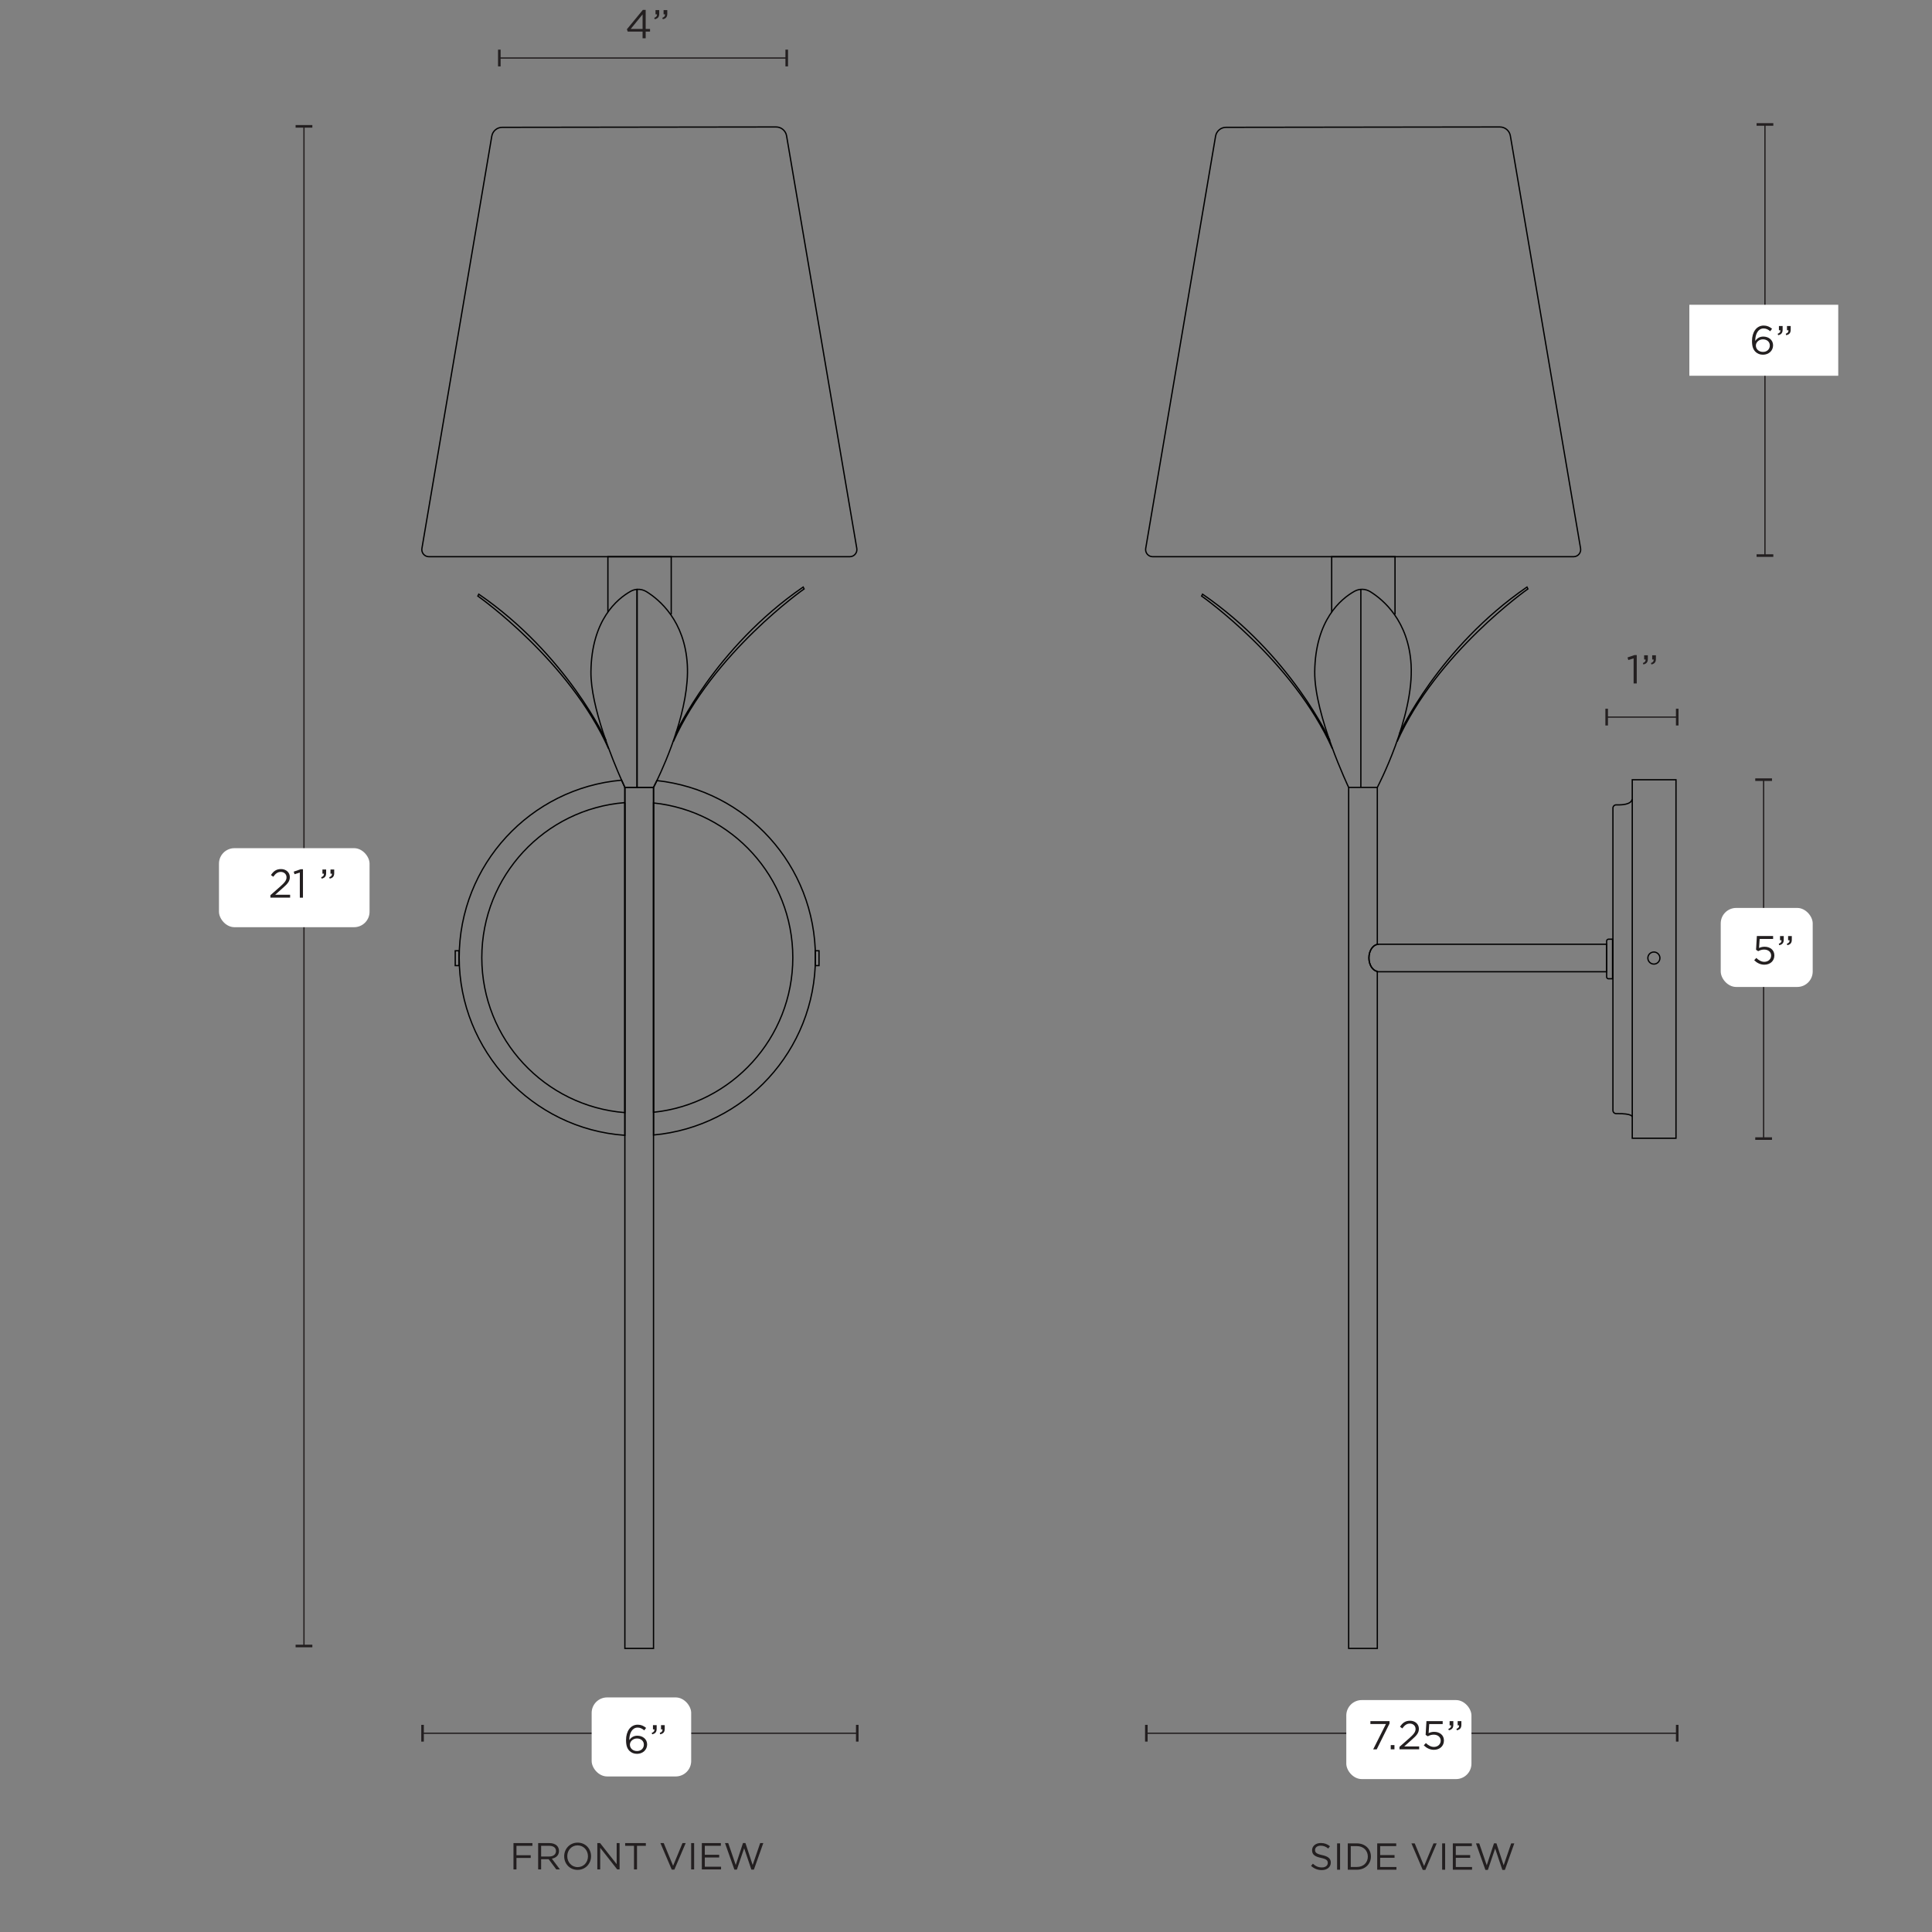 <svg viewBox="0 0 1500 1500" height="1500" width="1500" xmlns="http://www.w3.org/2000/svg" id="Layer_1">
  <rect x="0" y="0" width="1500" height="1500" fill="#808080" stroke="none"/>
  <g>
    <line stroke-miterlimit="10" stroke="#231f20" fill="none" y2="431.35" x2="1370.3" y1="96.63" x1="1370.3"></line>
    <rect fill="#231f20" height="2" width="13" y="95.63" x="1363.8"></rect>
    <rect fill="#231f20" height="2" width="13" y="430.35" x="1363.8"></rect>
  </g>
  <rect fill="#fff" height="55.11" width="115.6" y="236.62" x="1311.61"></rect>
  <g>
    <path fill="#231f20" d="M1363,273.19c-1.75-1.75-2.75-4-2.75-8.48v-.06c0-6.66,3.38-11.89,9.1-11.89,2.63,0,4.57.94,6.47,2.5l-1.44,1.91c-1.63-1.38-3.16-2.16-5.16-2.16-4.22,0-6.44,4.44-6.44,9.38v.31c1.44-2.1,3.41-3.38,6.26-3.38,4.07,0,7.57,2.63,7.57,6.73v.06c0,4.22-3.41,7.29-7.85,7.29-2.41,0-4.38-.84-5.75-2.22ZM1374.08,268.21v-.06c0-2.69-2.19-4.69-5.35-4.69s-5.47,2.35-5.47,4.79v.06c0,2.78,2.31,4.91,5.54,4.91s5.29-2.22,5.29-5Z"></path>
    <path fill="#231f20" d="M1380.18,259.14c1.56-.56,2.22-1.38,2.1-2.72h-1.13v-3.28h2.88v2.82c0,2.53-1.09,3.75-3.47,4.29l-.38-1.09ZM1386.44,259.14c1.56-.56,2.22-1.38,2.1-2.72h-1.13v-3.28h2.88v2.82c0,2.53-1.09,3.75-3.47,4.29l-.38-1.09Z"></path>
  </g>
  <g>
    <line stroke-miterlimit="10" stroke="#231f20" fill="none" y2="45.04" x2="387.68" y1="45.04" x1="610.81"></line>
    <rect fill="#231f20" height="13" width="2" y="38.54" x="609.81"></rect>
    <rect fill="#231f20" height="13" width="2" y="38.54" x="386.68"></rect>
  </g>
  <g>
    <path fill="#231f20" d="M498.9,24.53h-11.54l-.63-1.81,12.39-15.05h2.19v14.8h3.38v2.06h-3.38v5.19h-2.41v-5.19ZM498.9,22.46v-11.29l-9.2,11.29h9.2Z"></path>
    <path fill="#231f20" d="M507.97,13.83c1.56-.56,2.22-1.38,2.1-2.72h-1.13v-3.28h2.88v2.82c0,2.53-1.09,3.75-3.47,4.29l-.38-1.09ZM514.23,13.83c1.56-.56,2.22-1.38,2.1-2.72h-1.13v-3.28h2.88v2.82c0,2.53-1.09,3.75-3.47,4.29l-.38-1.09Z"></path>
  </g>
  <g>
    <line stroke-miterlimit="10" stroke="#231f20" fill="none" y2="1277.95" x2="236" y1="98.1" x1="236"></line>
    <rect fill="#231f20" height="2" width="13" y="97.1" x="229.5"></rect>
    <rect fill="#231f20" height="2" width="13" y="1276.95" x="229.5"></rect>
  </g>
  <g>
    <path stroke-miterlimit="10" stroke="#000" fill="none" d="M1069.34,611.34v121.86c-3.68.73-6.51,5.16-6.51,10.51s2.83,9.78,6.51,10.51v525.61h-22.24v-668.49h22.24Z"></path>
    <path stroke-miterlimit="10" stroke="#000" fill="none" d="M1047.09,611.34s-26.73-56.2-26.34-89.85c.47-40.15,20.38-56.56,30.87-62.42,3.83-2.14,8.51-2.01,12.23.29,10.11,6.26,29.78,22.72,31.73,56.76,2.34,40.98-26.24,95.22-26.24,95.22"></path>
    <path stroke-miterlimit="10" stroke="#000" fill="none" d="M1086.61,569.49s30.29-66.59,98.93-113.71l.73,1.46s-70.98,49.76-101.56,118.54"></path>
    <polyline stroke-miterlimit="10" stroke="#000" fill="none" points="1033.92 475.24 1033.92 432.22 1083.09 432.22 1083.09 477"></polyline>
    <path stroke-miterlimit="10" stroke="#000" fill="none" d="M894.98,432.22h326.75c3.41,0,6-3.07,5.43-6.43l-54.52-320.35c-.67-3.97-4.11-6.87-8.14-6.86l-212.61.28c-4.02,0-7.45,2.91-8.12,6.87l-54.24,320.07c-.57,3.36,2.02,6.43,5.43,6.43Z"></path>
    <path stroke-miterlimit="10" stroke="#000" fill="none" d="M1247.29,733.1v21.37h-177.95v-.25c-3.68-.73-6.51-5.16-6.51-10.51s2.83-9.78,6.51-10.51c.34-.06.7-.1,1.06-.1h176.89Z"></path>
    <path stroke-miterlimit="10" stroke="#000" fill="none" d="M1070.4,733.1c-.36,0-.72.04-1.06.1v-.1h1.06Z"></path>
    <path stroke-miterlimit="10" stroke="#000" fill="none" d="M1248.83,729.19h3.15v30.73h-3.15c-.79,0-1.44-.64-1.44-1.44v-27.85c0-.79.64-1.44,1.44-1.44Z"></path>
    <rect stroke-miterlimit="10" stroke="#000" fill="none" height="278.34" width="33.95" y="605.39" x="1267.29"></rect>
    <path stroke-miterlimit="10" stroke="#000" fill="none" d="M1267.19,867.24s.95-2.86-12.33-2.62c-1.42.03-2.59-1.12-2.59-2.54v-234.65c0-1.45,1.2-2.6,2.64-2.54,4.11.15,11.65-.17,12.28-4.48"></path>
    <circle stroke-miterlimit="10" stroke="#000" fill="none" r="4.68" cy="743.83" cx="1284.07"></circle>
    <path stroke-miterlimit="10" stroke="#000" fill="none" d="M1032.6,575.03s-30.29-66.59-98.93-113.71l-.73,1.46s70.98,49.76,101.56,118.54"></path>
    <line stroke-miterlimit="10" stroke="#000" fill="none" y2="611.34" x2="1056.56" y1="457.19" x1="1056.56"></line>
  </g>
  <path stroke-miterlimit="10" stroke="#000" fill="none" d="M510.03,606.03c-1.63,3.39-2.64,5.31-2.64,5.31h-12.78v-153.76c2.52-.19,5.08.41,7.3,1.79,10.11,6.26,29.78,22.71,31.72,56.76,1.91,33.26-16.58,75.28-23.6,89.9Z"></path>
  <path stroke-miterlimit="10" stroke="#000" fill="none" d="M494.61,457.58v153.76h-9.46s-.98-2.05-2.55-5.61c-6.68-15.05-24.12-57.02-23.8-84.24.47-40.15,20.39-56.56,30.87-62.42,1.54-.87,3.23-1.36,4.94-1.49Z"></path>
  <path stroke-miterlimit="10" stroke="#000" fill="none" d="M524.65,569.49s30.29-66.59,98.93-113.71l.73,1.46s-70.98,49.76-101.56,118.54"></path>
  <polyline stroke-miterlimit="10" stroke="#000" fill="none" points="471.97 475.24 471.97 432.22 521.14 432.22 521.14 477"></polyline>
  <path stroke-miterlimit="10" stroke="#000" fill="none" d="M333.03,432.22h326.75c3.41,0,6-3.07,5.43-6.43l-54.52-320.35c-.67-3.97-4.11-6.87-8.14-6.86l-212.61.28c-4.02,0-7.45,2.91-8.12,6.87l-54.24,320.07c-.57,3.36,2.02,6.43,5.43,6.43Z"></path>
  <path stroke-miterlimit="10" stroke="#000" fill="none" d="M470.65,575.03s-30.29-66.59-98.93-113.71l-.73,1.46s70.98,49.76,101.56,118.54"></path>
  <line stroke-miterlimit="10" stroke="#000" fill="none" y2="457.2" x2="494.61" y1="457.58" x1="494.61"></line>
  <g>
    <path stroke-miterlimit="10" stroke="#000" fill="none" d="M482.6,605.73c-70.66,6.18-126.09,65.49-126.09,137.76s56.77,133,128.64,137.96v-270.11s-.98-2.05-2.55-5.61ZM510.03,606.03c-1.63,3.39-2.64,5.31-2.64,5.31v269.87c70.48-6.36,125.71-65.59,125.71-137.72s-53.86-129.88-123.07-137.46Z"></path>
    <rect stroke-miterlimit="10" stroke="#000" fill="none" height="668.49" width="22.24" y="611.34" x="485.15"></rect>
    <path stroke-miterlimit="10" stroke="#000" fill="none" d="M485.15,623.14v240.7c-62.16-4.92-111.08-56.92-111.08-120.35s48.92-115.43,111.08-120.35Z"></path>
    <path stroke-miterlimit="10" stroke="#000" fill="none" d="M615.54,743.49c0,62.43-47.38,113.78-108.15,120.08v-240.16c60.77,6.3,108.15,57.65,108.15,120.08Z"></path>
  </g>
  <rect stroke-miterlimit="10" stroke="#000" fill="none" height="11.51" width="2.93" y="738.17" x="632.95"></rect>
  <rect stroke-miterlimit="10" stroke="#000" fill="none" height="11.51" width="2.93" y="738.17" x="353.44"></rect>
  <g>
    <line stroke-miterlimit="10" stroke="#231f20" fill="none" y2="1345.68" x2="328.06" y1="1345.68" x1="665.58"></line>
    <rect fill="#231f20" height="13" width="2" y="1339.18" x="664.58"></rect>
    <rect fill="#231f20" height="13" width="2" y="1339.18" x="327.06"></rect>
  </g>
  <rect fill="#fff" ry="12" rx="12" height="61.35" width="116.91" y="658.52" x="170.01"></rect>
  <g>
    <path fill="#231f20" d="M209.94,695.04l7.95-7.01c3.35-3,4.57-4.69,4.57-6.88,0-2.56-2.03-4.19-4.41-4.19-2.5,0-4.13,1.31-5.88,3.75l-1.81-1.31c1.97-2.94,4.04-4.66,7.88-4.66s6.79,2.63,6.79,6.19v.06c0,3.19-1.69,5.16-5.54,8.51l-5.85,5.19h11.61v2.25h-15.3v-1.91Z"></path>
    <path fill="#231f20" d="M232.78,677.46l-4.13,1.28-.59-2,5.35-1.85h1.81v22.05h-2.44v-19.49Z"></path>
    <path fill="#231f20" d="M249.36,681.06c1.56-.56,2.22-1.38,2.1-2.72h-1.13v-3.28h2.88v2.82c0,2.53-1.09,3.75-3.47,4.29l-.38-1.09ZM255.62,681.06c1.56-.56,2.22-1.38,2.1-2.72h-1.13v-3.28h2.88v2.82c0,2.53-1.09,3.75-3.47,4.29l-.38-1.09Z"></path>
  </g>
  <g>
    <line stroke-miterlimit="10" stroke="#231f20" fill="none" y2="884" x2="1369.27" y1="605.32" x1="1369.27"></line>
    <rect fill="#231f20" height="2" width="13" y="604.32" x="1362.77"></rect>
    <rect fill="#231f20" height="2" width="13" y="883" x="1362.77"></rect>
  </g>
  <rect fill="#fff" ry="12" rx="12" height="61.35" width="71.41" y="704.92" x="1335.97"></rect>
  <g>
    <path fill="#231f20" d="M1361.96,745.53l1.63-1.78c1.91,1.85,4,3,6.22,3,3.13,0,5.29-2.1,5.29-4.85v-.06c0-2.72-2.25-4.6-5.44-4.6-1.85,0-3.32.56-4.6,1.25l-1.66-1.09.63-10.67h12.61v2.28h-10.45l-.47,7.01c1.28-.56,2.5-.97,4.32-.97,4.25,0,7.57,2.5,7.57,6.69v.06c0,4.29-3.25,7.19-7.82,7.19-3.13,0-5.85-1.5-7.82-3.47Z"></path>
    <path fill="#231f20" d="M1381.04,732.74c1.56-.56,2.22-1.38,2.1-2.72h-1.13v-3.28h2.88v2.82c0,2.53-1.09,3.75-3.47,4.29l-.38-1.09ZM1387.3,732.74c1.56-.56,2.22-1.38,2.1-2.72h-1.13v-3.28h2.88v2.82c0,2.53-1.09,3.75-3.47,4.29l-.38-1.09Z"></path>
  </g>
  <g>
    <path fill="#231f20" d="M1268.33,511.17l-4.13,1.28-.59-2,5.35-1.85h1.81v22.05h-2.44v-19.49Z"></path>
    <path fill="#231f20" d="M1275.53,514.77c1.56-.56,2.22-1.38,2.1-2.72h-1.13v-3.28h2.88v2.82c0,2.53-1.09,3.75-3.47,4.29l-.38-1.09ZM1281.79,514.77c1.56-.56,2.22-1.38,2.1-2.72h-1.13v-3.28h2.88v2.82c0,2.53-1.09,3.75-3.47,4.29l-.38-1.09Z"></path>
  </g>
  <g>
    <line stroke-miterlimit="10" stroke="#231f20" fill="none" y2="556.76" x2="1247.41" y1="556.76" x1="1302.19"></line>
    <rect fill="#231f20" height="13" width="2" y="550.26" x="1301.19"></rect>
    <rect fill="#231f20" height="13" width="2" y="550.26" x="1246.41"></rect>
  </g>
  <g>
    <line stroke-miterlimit="10" stroke="#231f20" fill="none" y2="1345.68" x2="890.02" y1="1345.68" x1="1302.19"></line>
    <rect fill="#231f20" height="13" width="2" y="1339.18" x="1301.19"></rect>
    <rect fill="#231f20" height="13" width="2" y="1339.18" x="889.02"></rect>
  </g>
  <rect fill="#fff" ry="12" rx="12" height="61.35" width="77.27" y="1317.88" x="459.36"></rect>
  <g>
    <path fill="#231f20" d="M488.81,1359.47c-1.75-1.75-2.75-4-2.75-8.48v-.06c0-6.66,3.38-11.89,9.1-11.89,2.63,0,4.57.94,6.48,2.5l-1.44,1.91c-1.63-1.38-3.16-2.16-5.16-2.16-4.22,0-6.44,4.44-6.44,9.38v.31c1.44-2.1,3.41-3.38,6.26-3.38,4.07,0,7.57,2.63,7.57,6.72v.06c0,4.22-3.41,7.29-7.85,7.29-2.41,0-4.38-.84-5.76-2.22ZM499.88,1354.5v-.06c0-2.69-2.19-4.69-5.35-4.69s-5.47,2.35-5.47,4.79v.06c0,2.78,2.31,4.91,5.54,4.91s5.29-2.22,5.29-5Z"></path>
    <path fill="#231f20" d="M505.98,1345.42c1.56-.56,2.22-1.38,2.1-2.72h-1.13v-3.29h2.88v2.82c0,2.53-1.09,3.75-3.47,4.29l-.38-1.09ZM512.24,1345.42c1.56-.56,2.22-1.38,2.1-2.72h-1.13v-3.29h2.88v2.82c0,2.53-1.09,3.75-3.47,4.29l-.38-1.09Z"></path>
  </g>
  <rect fill="#fff" ry="12" rx="12" height="61.35" width="97.17" y="1319.93" x="1045.26"></rect>
  <g>
    <path fill="#231f20" d="M1076.01,1338.54h-12.04v-2.25h14.86v1.85l-9.95,20.05h-2.75l9.88-19.64Z"></path>
    <path fill="#231f20" d="M1079.77,1354.89h2.88v3.28h-2.88v-3.28Z"></path>
    <path fill="#231f20" d="M1086.53,1356.27l7.95-7.01c3.35-3,4.57-4.69,4.57-6.88,0-2.56-2.03-4.19-4.41-4.19-2.5,0-4.13,1.31-5.88,3.75l-1.81-1.31c1.97-2.94,4.04-4.66,7.88-4.66s6.79,2.63,6.79,6.19v.06c0,3.19-1.69,5.16-5.54,8.51l-5.85,5.19h11.61v2.25h-15.3v-1.91Z"></path>
    <path fill="#231f20" d="M1105.42,1355.08l1.63-1.78c1.91,1.85,4,3,6.22,3,3.13,0,5.29-2.1,5.29-4.85v-.06c0-2.72-2.25-4.6-5.44-4.6-1.85,0-3.32.56-4.6,1.25l-1.66-1.09.63-10.67h12.61v2.28h-10.45l-.47,7.01c1.28-.56,2.5-.97,4.32-.97,4.25,0,7.57,2.5,7.57,6.69v.06c0,4.29-3.25,7.2-7.82,7.2-3.13,0-5.85-1.5-7.82-3.47Z"></path>
    <path fill="#231f20" d="M1124.51,1342.29c1.56-.56,2.22-1.38,2.1-2.72h-1.13v-3.29h2.88v2.82c0,2.53-1.09,3.75-3.47,4.29l-.38-1.09ZM1130.76,1342.29c1.56-.56,2.22-1.38,2.1-2.72h-1.13v-3.29h2.88v2.82c0,2.53-1.09,3.75-3.47,4.29l-.38-1.09Z"></path>
  </g>
  <g>
    <path fill="#231f20" d="M398.67,1430.97h14.69v2.13h-12.38v7.3h11.07v2.1h-11.07v8.91h-2.31v-20.44Z"></path>
    <path fill="#231f20" d="M417.82,1430.97h8.79c2.51,0,4.53.76,5.81,2.04.99.99,1.58,2.42,1.58,4.03v.06c0,3.39-2.34,5.37-5.55,5.96l6.28,8.35h-2.83l-5.93-7.94h-5.84v7.94h-2.31v-20.44ZM426.41,1441.39c3.07,0,5.26-1.58,5.26-4.21v-.06c0-2.51-1.93-4.03-5.23-4.03h-6.31v8.29h6.28Z"></path>
    <path fill="#231f20" d="M438.03,1441.25v-.06c0-5.64,4.23-10.57,10.46-10.57s10.4,4.88,10.4,10.51v.06c0,5.64-4.23,10.57-10.46,10.57s-10.4-4.88-10.4-10.51ZM456.49,1441.25v-.06c0-4.64-3.39-8.44-8.06-8.44s-8,3.74-8,8.38v.06c0,4.64,3.39,8.44,8.06,8.44s8-3.74,8-8.38Z"></path>
    <path fill="#231f20" d="M463.75,1430.97h2.16l12.88,16.38v-16.38h2.25v20.44h-1.84l-13.2-16.76v16.76h-2.25v-20.44Z"></path>
    <path fill="#231f20" d="M492.23,1433.1h-6.86v-2.13h16.06v2.13h-6.86v18.31h-2.34v-18.31Z"></path>
    <path fill="#231f20" d="M512.75,1430.97h2.57l7.27,17.61,7.3-17.61h2.48l-8.79,20.59h-2.04l-8.79-20.59Z"></path>
    <path fill="#231f20" d="M536.61,1430.97h2.31v20.44h-2.31v-20.44Z"></path>
    <path fill="#231f20" d="M544.9,1430.97h14.78v2.1h-12.47v6.98h11.16v2.1h-11.16v7.16h12.62v2.1h-14.92v-20.44Z"></path>
    <path fill="#231f20" d="M562.89,1430.97h2.51l5.84,17.03,5.61-17.08h1.9l5.61,17.08,5.84-17.03h2.42l-7.3,20.59h-1.96l-5.61-16.59-5.64,16.59h-1.93l-7.3-20.59Z"></path>
  </g>
  <g>
    <path fill="#231f20" d="M1017.88,1448.67l1.43-1.69c2.13,1.93,4.18,2.89,7.01,2.89s4.56-1.46,4.56-3.48v-.06c0-1.9-1.02-2.98-5.32-3.88-4.7-1.02-6.86-2.54-6.86-5.9v-.06c0-3.21,2.83-5.58,6.72-5.58,2.98,0,5.11.85,7.18,2.51l-1.34,1.78c-1.9-1.55-3.8-2.22-5.9-2.22-2.66,0-4.35,1.46-4.35,3.3v.06c0,1.93,1.05,3.01,5.55,3.97,4.56.99,6.66,2.66,6.66,5.78v.06c0,3.5-2.92,5.78-6.98,5.78-3.24,0-5.9-1.08-8.35-3.27Z"></path>
    <path fill="#231f20" d="M1038.12,1431.2h2.31v20.44h-2.31v-20.44Z"></path>
    <path fill="#231f20" d="M1046.41,1431.2h7.1c6.42,0,10.86,4.41,10.86,10.16v.06c0,5.75-4.44,10.22-10.86,10.22h-7.1v-20.44ZM1048.72,1433.33v16.18h4.79c5.17,0,8.47-3.5,8.47-8.03v-.06c0-4.53-3.3-8.09-8.47-8.09h-4.79Z"></path>
    <path fill="#231f20" d="M1069.25,1431.2h14.78v2.1h-12.47v6.98h11.16v2.1h-11.16v7.16h12.62v2.1h-14.92v-20.44Z"></path>
    <path fill="#231f20" d="M1095.82,1431.2h2.57l7.27,17.61,7.3-17.61h2.48l-8.79,20.59h-2.04l-8.79-20.59Z"></path>
    <path fill="#231f20" d="M1119.68,1431.2h2.31v20.44h-2.31v-20.44Z"></path>
    <path fill="#231f20" d="M1127.97,1431.2h14.78v2.1h-12.47v6.98h11.16v2.1h-11.16v7.16h12.62v2.1h-14.92v-20.44Z"></path>
    <path fill="#231f20" d="M1145.96,1431.2h2.51l5.84,17.03,5.61-17.08h1.9l5.61,17.08,5.84-17.03h2.42l-7.3,20.59h-1.96l-5.61-16.59-5.64,16.59h-1.93l-7.3-20.59Z"></path>
  </g>
</svg>